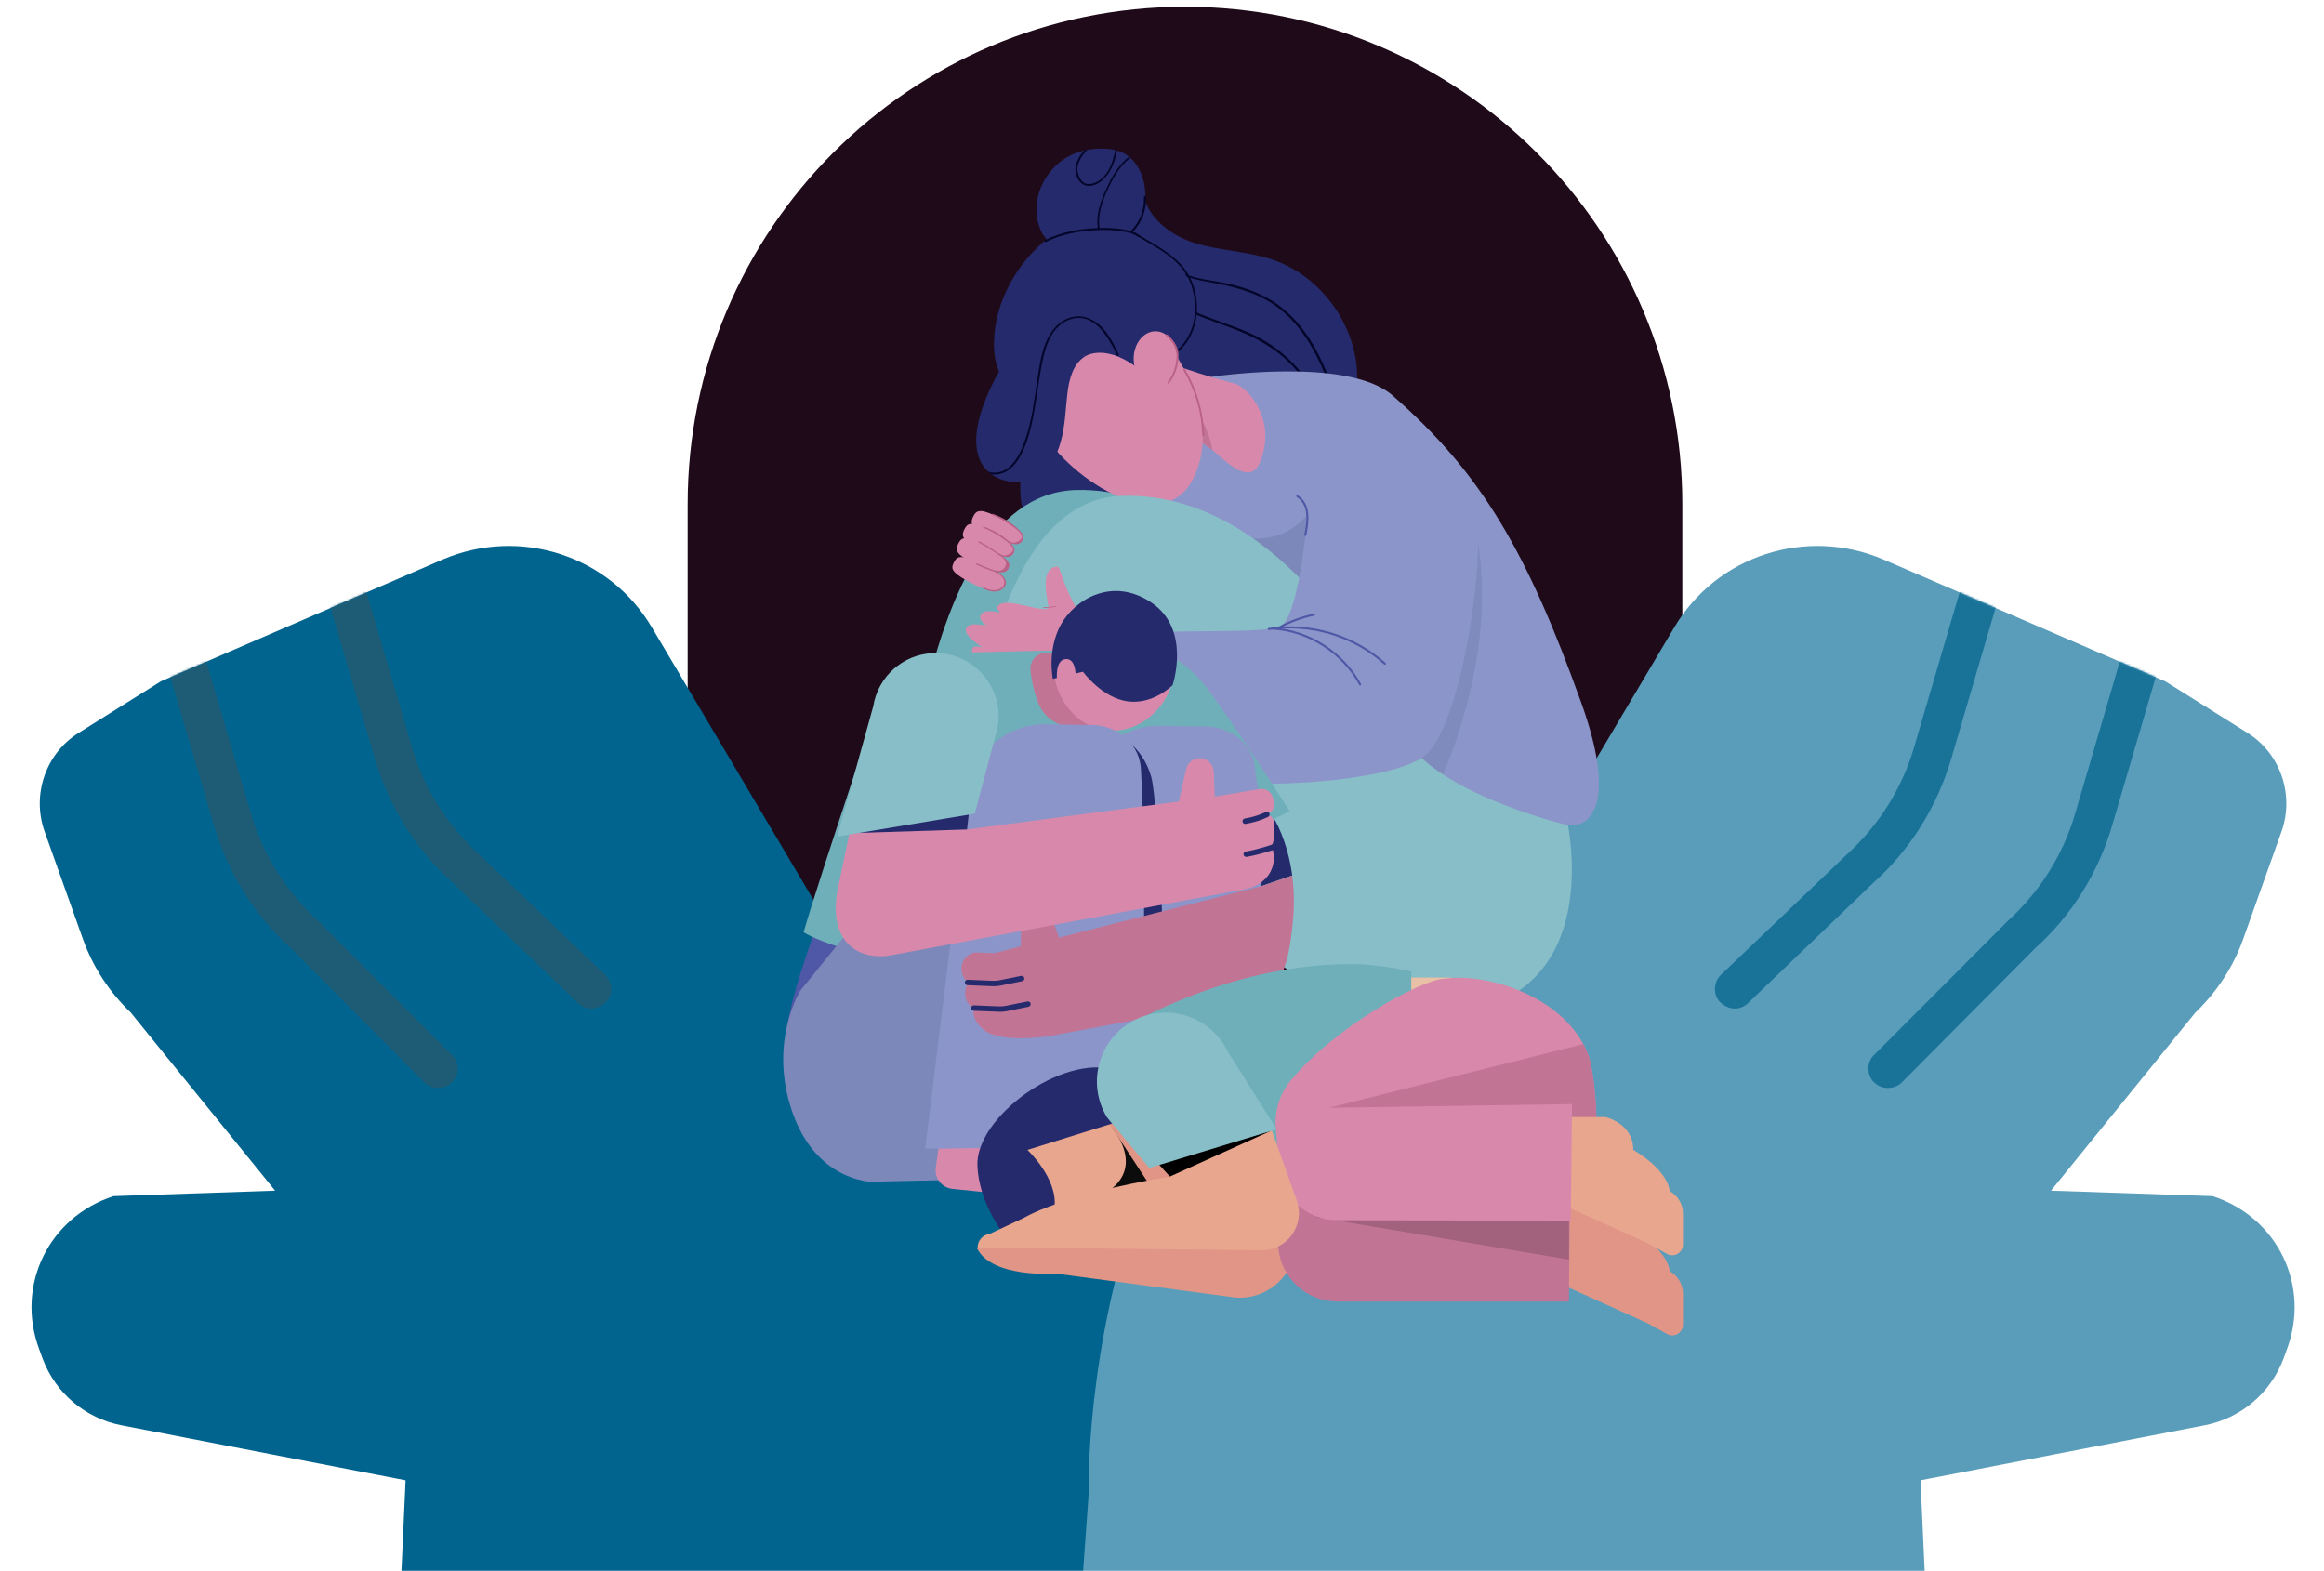 <?xml version="1.0" encoding="UTF-8"?> <svg xmlns="http://www.w3.org/2000/svg" width="1102" height="745" viewBox="0 0 1102 745" fill="none"><g clip-path="url(#clip0_100_2660)"><mask id="mask0_100_2660" style="mask-type:luminance" maskUnits="userSpaceOnUse" x="0" y="0" width="1102" height="745"><path d="M1102 0H0V745H1102V0Z" fill="white"></path></mask><g mask="url(#mask0_100_2660)"><path d="M561.903 3.198C692.055 3.198 797.731 108.912 797.731 239.11V1155.27H326.075V239.11C326.075 108.912 431.751 3.198 561.903 3.198Z" fill="#1F0A19"></path><path d="M76.253 1987L130.458 1603.5L169.856 1195.94L192.314 701.933L57.467 675.83C40.355 672.473 26.36 660.536 20.254 644.368L18.604 639.832C7.268 609.573 23.111 577.181 53.827 567.195L130.458 564.599L62.006 480.147C51.906 470.482 44.049 458.552 39.379 445.429L21.152 394.289C14.971 376.872 21.68 357.179 37.382 347.468L76.253 323.088L209.825 265.342C246.585 249.607 289.129 263.462 309.222 297.706L394.096 440.798C394.096 440.798 532.461 485.855 560.616 562.58C588.771 639.305 586.753 707.945 586.753 707.945L636.707 1404.54C642.667 1489.24 586.515 1565.89 503.892 1585.5L309.222 1764V2104.5L76.253 1987Z" fill="#00648E"></path><mask id="mask1_100_2660" style="mask-type:alpha" maskUnits="userSpaceOnUse" x="14" y="258" width="624" height="1888"><path d="M293 2007L309.218 1653L107.501 1543.5L169.852 1195.94L192.31 701.934L57.463 675.831C40.351 672.474 26.357 660.537 20.25 644.369L18.6 639.833C7.264 609.573 23.107 577.181 53.823 567.195L130.454 564.6L62.002 480.147C51.902 470.482 44.046 458.553 39.375 445.43L21.148 394.289C14.967 376.873 21.677 357.179 37.378 347.469L76.249 323.089L209.821 265.342C246.581 249.607 289.125 263.463 309.219 297.707L394.093 440.799C394.093 440.799 532.457 485.856 560.612 562.581C588.767 639.305 586.749 707.946 586.749 707.946L636.703 1404.54C642.664 1489.24 586.512 1565.89 503.888 1585.5L438.961 2145.01L368.865 1784.83L293 2007Z" fill="#00648E"></path></mask><g mask="url(#mask1_100_2660)"><path d="M212.392 514.712C209.002 516.669 204.214 516.205 201.289 513.374L138.096 449.776C120.757 434.282 108.008 413.877 101.387 391.226L79.978 318.355C78.43 313.438 81.391 308.5 86.308 306.952C91.226 305.404 96.163 308.365 97.711 313.283L119.121 386.153C124.79 405.479 135.862 422.978 150.835 436.61L214.409 500.311C217.996 503.728 217.849 509.624 214.432 513.212C213.705 513.631 213.119 514.293 212.634 514.572L212.392 514.712Z" fill="#1E5C76"></path><path d="M284.855 477.039C281.465 478.996 277.059 478.634 273.994 475.561L214.576 418.5C197.237 403.006 184.488 382.602 177.727 359.709L156.318 286.838C154.77 281.92 157.73 276.983 162.648 275.435C167.566 273.887 172.503 276.847 174.051 281.765L195.461 354.636C201.13 373.962 212.202 391.46 227.175 405.092L286.974 462.256C290.561 465.673 290.796 471.671 287.379 475.259C286.652 475.678 286.066 476.34 285.339 476.759L284.855 477.039Z" fill="#1E5C76"></path></g><path d="M1109.5 2032L972.544 1623.5L933.146 1195.94L910.688 701.932L1045.54 675.829C1062.65 672.472 1076.64 660.535 1082.75 644.367L1084.4 639.831C1095.73 609.572 1079.89 577.18 1049.17 567.194L972.544 564.599L1041 480.146C1051.1 470.481 1058.95 458.551 1063.62 445.429L1081.85 394.288C1088.03 376.871 1081.32 357.178 1065.62 347.467L1026.75 323.088L893.177 265.341C856.417 249.606 813.873 263.462 793.779 297.705L708.905 440.797C708.905 440.797 570.541 485.854 542.386 562.579C514.231 639.304 516.249 707.944 516.249 707.944L466.295 1404.54C460.335 1489.24 516.487 1565.89 599.11 1585.5L841.5 1849L1155 2272.5L1109.5 2032Z" fill="#599DBA"></path><mask id="mask2_100_2660" style="mask-type:alpha" maskUnits="userSpaceOnUse" x="465" y="258" width="949" height="1759"><path d="M1413 1749L1270 1518.5L942 1486L910.688 701.933L1045.54 675.83C1062.65 672.473 1076.64 660.536 1082.75 644.368L1084.4 639.832C1095.73 609.572 1079.89 577.18 1049.18 567.195L972.544 564.599L1041 480.147C1051.1 470.481 1058.95 458.552 1063.62 445.429L1081.85 394.288C1088.03 376.872 1081.32 357.179 1065.62 347.468L1026.75 323.088L893.177 265.341C856.417 249.606 813.873 263.462 793.78 297.706L708.906 440.798C708.906 440.798 570.541 485.855 542.386 562.58C514.231 639.304 516.249 707.945 516.249 707.945L466.295 1404.54C460.335 1489.24 516.487 1565.89 599.111 1585.5L633.5 1806.5L864 2017L1413 1749Z" fill="#599DBA"></path></mask><g mask="url(#mask2_100_2660)"><path d="M890.607 514.712C893.997 516.669 898.785 516.205 901.71 513.374L964.903 449.775C982.242 434.281 994.991 413.877 1001.61 391.226L1023.02 318.355C1024.57 313.438 1021.61 308.5 1016.69 306.952C1011.77 305.404 1006.84 308.365 1005.29 313.282L983.878 386.153C978.209 405.479 967.137 422.978 952.164 436.61L888.59 500.311C885.003 503.728 885.15 509.624 888.567 513.211C889.294 513.631 889.881 514.292 890.365 514.572L890.607 514.712Z" fill="#197399"></path><path d="M818.144 477.038C821.534 478.996 825.94 478.634 829.005 475.561L888.423 418.5C905.762 403.006 918.511 382.602 925.272 359.708L946.681 286.838C948.229 281.92 945.269 276.982 940.351 275.434C935.434 273.887 930.496 276.847 928.948 281.765L907.538 354.636C901.869 373.962 890.797 391.46 875.824 405.092L816.025 462.255C812.438 465.673 812.203 471.671 815.62 475.258C816.347 475.678 816.933 476.339 817.66 476.759L818.144 477.038Z" fill="#197399"></path></g><path d="M482.115 157.084C483.73 162.87 485.59 174.951 487.395 180.679C495.135 205.213 472.798 228.631 491.45 256.425C492.562 258.08 497.868 251.611 499.741 252.298C501.149 252.808 502.706 252.485 504.171 252.142C548.264 241.763 590.278 222.662 627.131 196.33C627.44 196.113 627.753 195.888 628.059 195.664C629.86 194.372 631.645 193.063 633.416 191.734C633.726 191.503 634.042 191.272 634.348 191.037C636.377 189.507 638.386 187.954 640.375 186.383C641.279 185.673 642.197 184.935 642.768 183.939C643.478 182.692 643.57 181.193 643.58 179.751C643.866 154.993 626.828 131 603.355 123.11C591.253 119.038 578.104 118.973 565.952 115.057C556.828 112.11 547.833 105.848 543.93 97.506C542.635 94.742 541.897 91.744 541.908 88.565L521.518 103.965L512.356 110.883L495.234 123.811C482.659 133.461 493.099 131.211 480.524 140.852C483.322 141.039 481.367 154.385 482.119 157.087L482.115 157.084Z" fill="#252A6C"></path><path d="M573.002 133.698C582.354 135.377 591.828 137.498 600.228 142.118C608.812 146.843 615.556 154.125 620.686 162.395C626.332 171.499 630.14 181.582 633.417 191.739C633.726 191.508 634.042 191.277 634.348 191.042C628.994 174.514 621.927 157.235 608.06 146.058C601.234 140.561 593.13 137.23 584.703 135.047C575.763 132.736 565.34 132.691 557.365 127.657C548.533 122.082 545.895 117.9 550.658 123.312C556.617 130.077 564.429 132.161 573.006 133.701L573.002 133.698Z" fill="#03062A"></path><path d="M582.895 155.164C592.733 158.808 601.942 163.285 609.74 170.444C617.514 177.58 623.47 186.483 627.135 196.331C627.444 196.113 627.757 195.889 628.063 195.665C621.991 179.643 609.93 166.222 594.402 158.74C578.166 150.915 557.076 148.297 546.365 132.184C540.915 123.985 543.635 135.849 558.371 144.758C566 149.365 574.583 152.081 582.898 155.161L582.895 155.164Z" fill="#03062A"></path><path d="M479.251 464.123C479.451 468.617 479.672 472.999 479.737 477.072C479.771 479.499 478.098 481.63 475.729 482.15C469.725 483.476 463.44 483.517 457.253 483.537C437.173 483.609 417.086 483.677 397.002 483.748C394.935 483.755 392.623 483.677 391.44 481.633C390.689 480.338 390.757 478.734 391.417 477.388C392.759 474.675 395.557 473.492 398.222 472.438C411.154 467.329 425.2 462.175 434.786 452.62C435.089 452.32 435.388 452.008 435.684 451.698C437.703 449.563 439.501 447.214 441.031 444.604C442.211 442.588 443.2 440.419 443.751 438.158C443.941 437.38 444.084 436.591 444.159 435.789C444.193 435.48 444.216 435.17 444.226 434.854L451.311 434.392L453.35 434.259L480.723 432.481C478.999 439.454 478.761 447.602 478.955 455.778C479.019 458.572 479.132 461.37 479.254 464.123H479.251Z" fill="#1F233C"></path><path d="M511.083 466.738C511.283 471.232 511.504 475.614 511.569 479.687C511.603 482.114 509.93 484.245 507.561 484.765C501.557 486.091 495.272 486.129 489.085 486.152C469.005 486.224 448.918 486.292 428.834 486.363C426.767 486.37 424.456 486.292 423.273 484.249C422.521 482.954 422.589 481.349 423.249 480.003C424.591 477.29 427.389 476.107 430.054 475.053C442.986 469.944 457.032 464.791 466.618 455.235C466.921 454.936 467.22 454.623 467.516 454.314C469.535 452.179 471.333 449.83 472.863 447.219C474.043 445.203 475.032 443.034 475.583 440.774C475.773 439.995 475.916 439.207 475.991 438.404C476.025 438.095 476.048 437.786 476.059 437.47L483.143 437.007L485.183 436.875L512.555 435.097C510.831 442.069 510.593 450.217 510.787 458.393C510.851 461.187 510.964 463.985 511.086 466.738H511.083Z" fill="#2A2C4B"></path><path d="M634.667 355.276C634.667 355.276 593.007 229.937 510.096 232.364C427.184 234.794 425.165 444.674 425.165 444.674C425.165 444.674 471.118 454.634 489.108 448.753L510.959 359.886C510.959 359.886 582.673 466.502 656.78 473.705C743.248 482.112 718.072 409.307 712.68 377.61C712.68 377.61 641.69 386.432 634.667 355.276Z" fill="#6FAFBA"></path><path d="M574.14 178.725C574.14 178.725 639.004 168.863 660.312 187.502C702.322 224.246 724.024 261.256 749.924 333.578C765.554 377.22 756.478 392.517 743.536 391.341C730.595 390.165 658.143 373.885 625.468 385.65C592.793 397.416 562.307 403.229 574.609 350.905C586.912 298.585 529.088 237.287 557.289 208.67C585.488 180.054 574.14 178.728 574.14 178.728V178.725Z" fill="#8B95C9"></path><path d="M467.016 253.161C459.771 249.663 460.254 247.45 461.451 245.005C462.644 242.561 464.099 240.814 471.343 244.312C478.587 247.81 486.63 252.617 484.835 256.291C483.17 259.694 474.263 256.658 467.019 253.161H467.016Z" fill="#D889AB"></path><path d="M477.739 257.037C480.173 258.18 483.276 259.046 484.857 256.194C485.819 254.457 484.99 253.142 483.728 251.782C480.516 248.325 475.254 245.197 470.753 243.674C470.358 243.542 470.121 244.143 470.518 244.279C473.469 245.275 476.294 247.063 478.874 248.763C480.462 249.81 482.141 250.946 483.402 252.377C483.834 252.866 484.439 253.488 484.582 254.141C484.973 255.936 481.723 257.462 480.339 257.319C479.53 257.234 478.69 256.769 477.97 256.429C477.589 256.252 477.358 256.857 477.735 257.034L477.739 257.037Z" fill="#BA6187"></path><path d="M457.814 274.967C450.811 271.01 451.052 269.256 452.249 266.812C453.442 264.368 454.897 262.621 462.141 266.119C469.385 269.617 478.203 273.067 476.395 276.99C474.811 280.43 471.061 282.46 457.814 274.967Z" fill="#D889AB"></path><path d="M459.949 266.002C452.705 262.504 453.188 260.291 454.384 257.847C455.578 255.403 457.032 253.656 464.277 257.154C471.521 260.652 479.265 265.329 477.769 269.133C476.202 273.117 467.197 269.5 459.953 266.002H459.949Z" fill="#D889AB"></path><path d="M462.82 259.213C455.576 255.715 456.059 253.502 457.255 251.058C458.449 248.614 459.904 246.867 467.148 250.365C474.392 253.863 482.435 258.669 480.64 262.344C478.974 265.747 470.068 262.711 462.824 259.213H462.82Z" fill="#D889AB"></path><path d="M466.13 278.898C468.897 280.73 473.697 281.454 476.111 278.568C478.885 275.25 474.666 272.075 472.039 270.661C471.671 270.464 471.44 271.069 471.804 271.266C473.137 271.983 474.639 272.769 475.523 274.043C476.784 275.862 476.329 278.119 474.303 279.143C471.801 280.407 468.761 279.863 466.511 278.374C466.164 278.143 465.777 278.667 466.127 278.898H466.13Z" fill="#BA6187"></path><path d="M463.079 267.765C465.898 268.962 477.143 274.955 478.543 268.619C479.019 266.474 476.711 264.838 475.273 263.717C471.826 261.031 468.124 258.709 464.276 256.636C463.909 256.438 463.678 257.044 464.042 257.241C466.452 258.536 468.797 259.93 471.061 261.463C472.73 262.591 475.147 263.897 476.378 265.484C478.254 267.908 475.705 270.94 473.023 270.679C471.819 270.56 470.633 270.165 469.504 269.757C467.404 269.003 465.364 268.03 463.311 267.157C462.927 266.994 462.692 267.599 463.076 267.762L463.079 267.765Z" fill="#BA6187"></path><path d="M473.543 263.09C475.977 264.232 479.08 265.099 480.658 262.247C481.62 260.51 480.79 259.194 479.529 257.835C476.317 254.377 471.054 251.25 466.554 249.727C466.159 249.594 465.921 250.196 466.319 250.332C469.27 251.328 472.095 253.116 474.675 254.816C476.262 255.863 477.942 256.998 479.203 258.429C479.634 258.919 480.24 259.541 480.382 260.194C480.773 261.989 477.523 263.515 476.14 263.372C475.331 263.291 474.491 262.821 473.771 262.482C473.39 262.305 473.159 262.91 473.536 263.087L473.543 263.09Z" fill="#BA6187"></path><path d="M562.731 242.695C562.731 242.695 597.337 270.529 620.164 243.857C642.988 217.185 615.208 295.249 615.208 295.249L599.686 283.967L562.735 242.691L562.731 242.695Z" fill="#7C88B9"></path><path d="M527.217 115.875C530.62 115.049 533.826 112.921 536.446 109.97C538.282 107.906 539.839 105.438 540.975 102.736C541.202 102.202 541.413 101.665 541.597 101.118C541.872 100.336 542.113 99.54 542.314 98.728C542.317 98.721 542.321 98.708 542.321 98.698C542.406 98.364 542.477 98.024 542.548 97.688C542.586 97.508 542.62 97.321 542.65 97.141C542.695 96.923 542.729 96.699 542.763 96.474C542.875 95.737 542.963 94.996 543.007 94.254C543.524 86.782 540.856 79.331 536.212 75.027C535.991 74.823 535.763 74.619 535.529 74.429C534.988 73.984 534.42 73.576 533.832 73.212C532.5 72.389 531.082 71.794 529.617 71.37C529.338 71.288 529.046 71.213 528.76 71.149C526.687 70.645 524.535 70.469 522.397 70.462C520.143 70.459 517.859 70.642 515.595 71.07C515.091 71.159 514.585 71.264 514.075 71.387C510.448 72.233 506.902 73.729 503.646 76.057C497.921 80.147 493.196 87.048 491.822 94.958C490.833 100.656 491.843 106.778 494.525 111.143C494.848 111.666 495.195 112.176 495.572 112.642C495.79 112.924 496.021 113.193 496.255 113.451C496.908 114.168 497.622 114.79 498.39 115.314L526.122 115.844L527.221 115.864L527.217 115.875Z" fill="#252A6C"></path><path d="M471.329 162.667C471.247 169.334 472.556 176.455 477.176 181.262L517.173 179.005C526.651 178.77 536.084 176.89 544.929 173.481C550.011 171.519 556.528 169.606 560.077 165.472C566.012 158.564 566.981 151.157 567.573 145.946C568.236 140.119 559.673 110.901 518.2 106.73C514.77 106.387 510.221 105.533 506.999 106.75C503.365 108.12 500.115 110.347 497.086 112.778C482.003 124.883 471.57 143.335 471.329 162.671V162.667Z" fill="#252A6C"></path><path opacity="0.8" d="M684.197 367.223C684.197 367.223 709.914 311.754 700.865 257.68C691.819 203.606 659.919 359.662 659.919 359.662L684.197 367.223Z" fill="#7C88B9"></path><path d="M546.003 179.207L545.894 181.332L544.915 199.825C544.915 199.825 551.84 201.239 560.739 205.24C564.655 207.004 568.959 209.265 573.219 212.124C573.817 212.525 574.381 212.953 574.925 213.388C580.595 217.998 592.347 230.623 597.184 219.684C605.934 199.879 592 183.647 585.348 181.883C559.176 174.931 546.601 168.89 546.55 168.866L545.999 179.207H546.003Z" fill="#D889AB"></path><path d="M574.929 213.388C573.596 205.916 569.333 192.498 555.718 185.781C555.521 185.689 555.328 185.591 555.134 185.499C555.134 185.499 555.45 186.512 555.956 188.144C557.163 192.07 559.424 199.586 560.743 205.239C564.659 207.004 568.963 209.264 573.222 212.123C573.82 212.524 574.385 212.953 574.929 213.388Z" fill="#C27495"></path><path d="M492.773 201.844C503.848 224.834 550.804 257.207 565.901 226.741C580.997 196.279 552.83 161.483 552.83 161.483C494.282 113.191 481.694 178.854 492.773 201.844Z" fill="#D889AB"></path><path d="M561.053 175.352C566.679 184.82 569.803 195.494 570.149 206.501C570.166 207.065 571.047 207.089 571.03 206.521C570.68 195.368 567.532 184.531 561.831 174.938C561.542 174.451 560.764 174.863 561.053 175.352Z" fill="#BA6187"></path><path d="M520.555 195.325C521.687 196.454 523.509 195.115 525.457 193.16C527.405 191.209 528.741 189.38 527.609 188.251C526.477 187.123 523.591 187.401 521.643 189.356C519.695 191.307 519.423 194.197 520.555 195.325Z" fill="#D889AB"></path><path d="M506.053 210.126C504.85 212.607 505.533 215.426 506.975 216.122C508.413 216.819 509.698 214.96 510.901 212.478C512.104 209.997 512.771 207.835 511.333 207.138C509.895 206.441 507.257 207.648 506.053 210.129V210.126Z" fill="#D889AB"></path><path d="M489.886 159.686C481.734 164.251 475.741 171.948 471.502 180.273C459.349 204.164 461.732 217.184 468.436 223.52C468.959 224.02 469.51 224.479 470.085 224.893C476.662 229.676 486.096 229.323 490.937 226.875C497.535 223.541 501.193 216.154 503.11 209.015C505.031 201.879 505.262 194.421 506.078 187.072C506.849 180.157 508.695 172.444 514.688 168.898L496.981 162.321L496.1 161.994L489.883 159.683L489.886 159.686Z" fill="#252A6C"></path><path d="M491.739 162.313L514.692 168.901C514.692 168.901 524.802 162.018 541.952 176.519C541.952 176.519 562.097 174.157 562.263 152.744C562.433 131.331 519.431 134.87 518.819 135.172C518.207 135.475 502.328 140.69 502.328 140.69L491.739 162.313Z" fill="#252A6C"></path><path d="M558.259 170.127C558.268 162.932 553.642 157.094 547.927 157.088C542.213 157.081 537.573 162.907 537.564 170.101C537.555 177.296 542.181 183.134 547.896 183.141C553.611 183.148 558.251 177.321 558.259 170.127Z" fill="#D889AB"></path><path d="M558.848 166.623C567.581 159.039 569.369 146.22 565.933 135.587C561.677 122.421 549.187 117.104 538.289 110.363C537.806 110.064 537.344 110.815 537.826 111.114C548.229 117.549 560.511 122.669 564.848 135.121C568.499 145.598 566.939 158.434 558.247 165.981C557.818 166.355 558.42 166.997 558.848 166.627V166.623Z" fill="#03062A"></path><path d="M553.609 181.274C553.256 181.716 554.01 182.174 554.361 181.736C557.328 178.027 559.099 172.592 558.79 167.815C558.549 164.079 556.315 161.098 553.62 158.678C553.201 158.3 552.552 158.899 552.974 159.279C555.666 161.693 557.872 164.63 557.933 168.397C558.005 172.86 556.383 177.81 553.609 181.277V181.274Z" fill="#BA6187"></path><path d="M521.371 108.316C521.15 106.864 521.096 105.399 521.184 103.931C521.524 98.063 524.056 92.155 526.691 86.957C528.907 82.579 531.936 77.847 535.982 74.873C535.784 74.686 535.58 74.499 535.366 74.325C531.318 77.381 528.245 82.134 526.015 86.539C523.319 91.866 520.762 97.842 520.385 103.829C520.287 105.399 520.334 106.97 520.575 108.527C520.657 109.054 521.449 108.836 521.371 108.312V108.316Z" fill="#03062A"></path><path d="M525.638 82.169C527.806 78.946 528.955 75.2 529.622 71.372C529.343 71.291 529.051 71.216 528.765 71.151C527.677 77.41 525.264 84.032 519.362 86.609C517.221 87.54 514.525 87.724 512.934 85.776C511.411 83.903 510.439 80.864 511.075 78.467C511.799 75.747 513.509 73.171 515.599 71.073C515.096 71.162 514.59 71.267 514.08 71.389C512.081 73.616 510.514 76.257 510.048 79.011C509.402 82.774 511.765 87.921 515.925 88.148C519.974 88.376 523.513 85.317 525.638 82.165V82.169Z" fill="#03062A"></path><path d="M530.481 168.116C527.295 161.297 523.583 153.791 516.115 150.888C509.51 148.328 502.806 151.52 498.866 157.041C497.765 158.584 496.857 160.246 496.102 161.994C493.451 168.085 492.621 175.183 491.656 181.557C490.303 190.484 489.236 199.55 486.261 208.12C484.619 212.845 482.44 218.118 478.572 221.48C475.869 223.832 471.63 224.92 468.435 223.523C468.958 224.023 469.509 224.481 470.083 224.896C473.092 225.379 476.481 224.362 478.874 222.374C484.946 217.343 487.553 208.137 489.27 200.771C491.241 192.286 492.043 183.59 493.611 175.03C494.348 170.995 495.273 166.42 496.979 162.327C498.985 157.499 502.085 153.342 507.252 151.523C518.698 147.495 525.749 160.083 529.695 168.534C529.937 169.047 530.712 168.633 530.474 168.119L530.481 168.116Z" fill="#03062A"></path><path d="M663.584 342.851C663.584 342.851 614.915 232.704 532.003 235.134C449.092 237.565 454.082 452.598 454.082 452.598C454.082 452.598 500.035 462.558 518.025 456.677L539.876 367.81C539.876 367.81 587.05 473.634 661.157 480.837C747.624 489.244 748.93 423.037 743.535 391.344C743.535 391.344 670.604 374.01 663.584 342.855V342.851Z" fill="#87BEC8"></path><path d="M609.593 334.503C578.951 358.092 504.137 329.533 504.137 329.533L499.364 300.196C521.613 304.32 558.698 304.758 574.93 302.474C588.657 300.543 592.566 299.969 604.722 306.625C616.555 313.104 624.986 322.649 609.59 334.5L609.593 334.503Z" fill="#D889AB"></path><path d="M472.767 317.642C472.767 317.642 488.468 326.572 506.387 330.243C509.592 330.899 526.974 303.17 526.436 303.201C519.495 303.606 514.793 296.355 513.845 294.852C511.075 290.463 502.406 289.046 502.406 289.046L472.767 317.638V317.642Z" fill="#D889AB"></path><path d="M505.287 308.618C508.054 307.866 511.521 310.086 514.197 304.005C517.096 297.417 510.923 289.442 509.495 286.79C503.091 274.879 502.812 268.729 501.49 268.726C492.678 268.702 496.36 284.543 498.097 290.958C499.837 297.372 502.516 309.369 505.283 308.618H505.287Z" fill="#D889AB"></path><path d="M465.084 312.877L491.072 323.51C500.237 326.107 505.999 315.41 506.37 309.583C506.767 303.301 494.38 275.514 497.045 286.695C497.749 289.642 503.929 295.571 490.188 289.809L478.746 286.739C474.99 285.675 474.602 287.664 473.467 291.671L470.88 304.491C469.744 308.499 461.324 311.81 465.08 312.877H465.084Z" fill="#D889AB"></path><path d="M497.405 287.785C496.643 291.613 479 283.574 474.142 286.531C469.285 289.485 480.054 293.184 480.054 293.184C480.054 293.184 492.428 301.461 497.479 301.057C504.615 300.486 498.02 284.672 497.401 287.785H497.405Z" fill="#D889AB"></path><path d="M492.752 297.951C492.752 297.951 471.764 287.012 466.148 290.5C460.532 293.988 473.804 300.742 473.804 300.742L492.752 297.951Z" fill="#D889AB"></path><path d="M489.607 304.687C489.607 304.687 464.519 293.027 459.104 296.817C453.688 300.611 469.033 308.889 469.033 308.889L489.603 304.684L489.607 304.687Z" fill="#D889AB"></path><path d="M485.384 313.92C485.384 313.92 462.639 303.895 461.201 307.294C459.889 310.395 463.808 313.454 466.147 314.759C473.388 318.808 480.805 321.647 480.805 321.647L485.388 313.916L485.384 313.92Z" fill="#D889AB"></path><path d="M500.736 287.811C498.75 287.992 496.768 288.175 494.783 288.355C494.562 288.376 494.572 288.029 494.79 288.009C496.775 287.828 498.757 287.645 500.742 287.465C500.963 287.444 500.953 287.791 500.736 287.811Z" fill="#BA6187"></path><path d="M622.788 207.766C622.788 207.766 619.185 293.54 606.386 297.375C593.587 301.206 535.624 297.184 530.525 302.477C530.525 302.477 537.286 323.914 529.739 337.41C529.739 337.41 546.121 360.22 562.051 367.226C581.081 375.592 658.869 371.866 675.605 358.333C692.34 344.8 703.843 270.316 700.182 245.966C696.521 221.616 671.42 202.851 663.577 200.876C655.732 198.901 622.788 207.77 622.788 207.77V207.766Z" fill="#8B95C9"></path><path d="M601.75 298.73C621.277 295.738 641.697 301.871 656.362 315.095C656.831 315.516 657.524 314.826 657.055 314.401C642.105 300.919 621.382 294.735 601.489 297.785C600.866 297.88 601.132 298.825 601.75 298.73Z" fill="#4F58A6"></path><path d="M645.381 324.308C637.067 309.062 621.011 298.782 603.698 297.555C603.069 297.511 603.072 298.49 603.698 298.534C620.671 299.738 636.39 309.868 644.535 324.801C644.838 325.356 645.684 324.863 645.381 324.305V324.308Z" fill="#4F58A6"></path><path d="M606.54 298.12C611.772 295.244 617.343 293.18 623.18 291.943C623.795 291.814 623.537 290.865 622.918 290.998C617 292.252 611.347 294.36 606.044 297.273C605.49 297.576 605.986 298.426 606.54 298.12Z" fill="#4F58A6"></path><path d="M614.883 235.685C620.917 239.625 619.693 247.559 618.486 253.573C618.364 254.188 619.309 254.453 619.431 253.834C620.74 247.328 621.828 239.05 615.379 234.838C614.849 234.492 614.356 235.342 614.883 235.685Z" fill="#4F58A6"></path><path d="M542.433 93.466C542.684 99.453 540.488 105.184 536.28 109.454C535.838 109.902 536.528 110.596 536.973 110.147C541.355 105.701 543.677 99.704 543.412 93.466C543.385 92.837 542.406 92.834 542.433 93.466Z" fill="#03062A"></path><path d="M495.886 114.777C503.518 110.936 512.305 109.399 520.783 109.103C524.529 108.971 528.327 109.08 532.032 109.678C534.52 110.079 537.417 110.616 539.446 112.224C539.936 112.612 540.632 111.921 540.14 111.531C538.161 109.963 535.544 109.321 533.11 108.872C529.231 108.158 525.25 107.995 521.314 108.104C512.482 108.352 503.334 109.929 495.386 113.931C494.822 114.216 495.318 115.059 495.883 114.777H495.886Z" fill="#03062A"></path><path d="M387.998 437.214C387.998 437.214 371.306 480.418 372.409 497.033C418.907 465.635 417.263 441.066 417.263 441.066L387.998 437.214Z" fill="#4F58A6"></path><path d="M420.798 320.385C420.798 320.385 388.703 415.413 381.044 442.043C381.044 442.043 399.485 454.369 455.953 459.783C512.421 465.196 526.158 464.28 526.158 464.28L536.689 317.72L420.798 320.385Z" fill="#6FAFBA"></path><path d="M542.31 307.538C542.31 307.538 558.503 307.538 572.843 326.902C587.184 346.266 611.515 384.556 611.515 384.556C611.515 384.556 598.278 392.697 582.397 393.759C566.516 394.821 551.239 394.383 551.239 394.383L542.31 307.538Z" fill="#6FAFBA"></path><path d="M451.23 309.538L542.311 307.539C556.922 307.31 568.349 320.49 566.434 335.377L550.491 459.034L417.72 447.77L418.469 336.022C422.34 320.615 435.744 309.809 451.23 309.559V309.538Z" fill="#6FAFBA"></path><path d="M379.526 469.714L459.951 370.481L589.038 370.085L574.427 556.83L413.141 560.349C413.141 560.349 387.019 560.162 375.613 527.056C364.207 493.95 379.526 469.714 379.526 469.714Z" fill="#7C88B9"></path><path d="M502.306 309.642L495.313 309.704C491.212 309.746 488.132 313.702 488.652 318.178C489.11 322.134 490.047 327.131 492.003 332.503C496.457 344.767 508.404 346.37 522.162 345.995C535.92 345.621 537.481 332.67 537.127 327.631C536.794 322.572 534.609 311.765 534.609 311.765L502.306 309.642Z" fill="#C27495"></path><path d="M557.253 316.96C559.161 299.065 547.819 283.183 531.92 281.486C516.02 279.789 501.584 292.92 499.675 310.815C497.767 328.709 509.109 344.591 525.008 346.288C540.908 347.985 555.344 334.855 557.253 316.96Z" fill="#D889AB"></path><path d="M513.526 318.533C513.526 318.533 522.58 330.984 534.777 332.587C546.974 334.191 556.028 324.884 556.028 324.884C556.028 324.884 564.916 298.649 546.162 285.865C527.409 273.08 509.322 284.449 502.87 296.504C496.417 308.539 499.248 321.906 499.248 321.906L513.526 318.533Z" fill="#252A6C"></path><path d="M510.029 320.218C510.029 320.218 510.195 311.973 505.158 312.556C500.121 313.139 501.224 322.488 501.224 322.488L510.029 320.197V320.218Z" fill="#D889AB"></path><path d="M511.048 528.701L507.738 552.25C507.031 557.247 510.631 561.848 515.668 562.348L558.066 566.658L604.398 563.993C607.832 563.785 610.496 560.89 610.413 557.455C610.329 554.123 607.686 551.438 604.377 551.25L598.133 550.917C598.133 550.917 588.35 534.635 574.259 526.39C560.168 518.144 511.068 528.68 511.068 528.68L511.048 528.701Z" fill="#C27495"></path><path d="M572.137 566.762C571.992 566.762 571.846 566.741 571.7 566.679C571.034 566.45 570.68 565.7 570.909 565.034C572.408 560.828 572.325 557.642 570.66 555.539C567.538 551.583 559.753 552.333 559.691 552.354C558.983 552.437 558.359 551.916 558.275 551.209C558.192 550.501 558.712 549.876 559.42 549.793C559.795 549.751 568.682 548.877 572.679 553.936C574.926 556.768 575.135 560.807 573.345 565.887C573.157 566.408 572.658 566.741 572.137 566.741V566.762Z" fill="#252A6C"></path><path d="M586.582 565.804C586.415 565.804 586.249 565.783 586.082 565.7C585.437 565.429 585.125 564.68 585.395 564.013C586.707 560.869 586.832 558.288 585.791 556.351C584.23 553.457 580.463 552.77 580.421 552.749C579.734 552.624 579.255 551.958 579.38 551.271C579.505 550.584 580.15 550.105 580.858 550.23C581.066 550.271 585.853 551.125 588.039 555.102C589.496 557.767 589.412 561.119 587.768 565.013C587.56 565.513 587.081 565.804 586.582 565.804Z" fill="#252A6C"></path><path d="M598.864 564.993C598.698 564.993 598.531 564.972 598.385 564.889C597.719 564.618 597.407 563.869 597.678 563.224C598.947 560.1 599.01 557.581 597.907 555.749C596.138 552.834 591.787 552.396 591.746 552.376C591.038 552.313 590.518 551.689 590.58 550.981C590.643 550.273 591.267 549.752 591.975 549.815C592.204 549.815 597.615 550.356 600.092 554.395C601.653 556.956 601.653 560.246 600.071 564.181C599.863 564.681 599.385 564.993 598.885 564.993H598.864Z" fill="#252A6C"></path><path d="M571.366 344.538C584.478 344.288 595.198 354.012 595.239 366.192C603.377 414.955 600.026 492.139 593.532 538.966L492.544 540.32L513.878 373.896C516.064 357.301 531.049 344.621 548.991 344.163L571.345 344.538H571.366Z" fill="#8B95C9"></path><path d="M530.572 349.077C530.572 349.077 541.499 353.283 545.87 368.274C550.261 383.266 555.527 540.174 555.527 540.174L529.427 540.237L530.572 349.098V349.077Z" fill="#252A6C"></path><path d="M447.048 530.098L443.738 553.647C443.031 558.644 446.631 563.245 451.668 563.745L494.066 568.076L540.398 565.411C543.832 565.202 546.496 562.308 546.413 558.873C546.329 555.541 543.686 552.856 540.377 552.668L534.133 552.335C534.133 552.335 524.35 536.053 510.259 527.808C496.168 519.562 447.068 530.098 447.068 530.098H447.048Z" fill="#D889AB"></path><path d="M532.155 567.304C532.155 567.304 532.071 567.304 532.03 567.304C531.322 567.241 530.802 566.617 530.864 565.909C531.26 561.474 530.51 558.33 528.637 556.498C526.514 554.457 523.538 554.811 523.517 554.811C522.809 554.915 522.164 554.415 522.081 553.707C521.997 553 522.476 552.354 523.184 552.271C523.35 552.25 527.388 551.729 530.406 554.624C532.904 556.997 533.924 560.87 533.445 566.138C533.383 566.804 532.821 567.304 532.175 567.304H532.155Z" fill="#252A6C"></path><path d="M519.854 567.763C519.854 567.763 519.771 567.763 519.729 567.763C519.021 567.7 518.501 567.076 518.563 566.368C518.959 561.933 518.209 558.789 516.336 556.957C514.213 554.916 511.237 555.27 511.216 555.27C510.508 555.374 509.863 554.874 509.78 554.166C509.697 553.459 510.175 552.813 510.883 552.73C511.05 552.709 515.067 552.188 518.105 555.083C520.603 557.456 521.623 561.329 521.144 566.597C521.082 567.263 520.52 567.763 519.875 567.763H519.854Z" fill="#252A6C"></path><path d="M506.823 568.261C506.823 568.261 506.739 568.261 506.698 568.261C505.99 568.199 505.47 567.574 505.532 566.866C505.928 562.431 505.178 559.287 503.305 557.476C501.182 555.436 498.206 555.79 498.185 555.79C497.477 555.894 496.832 555.394 496.749 554.686C496.665 553.978 497.144 553.333 497.852 553.249C498.018 553.229 502.035 552.708 505.074 555.602C507.572 557.976 508.592 561.848 508.113 567.116C508.051 567.783 507.489 568.282 506.843 568.282L506.823 568.261Z" fill="#252A6C"></path><path d="M517.168 343.81C530.281 343.56 541 353.409 541.062 365.756C543.643 410.771 542.499 488.309 539.689 543.464L438.7 544.755L459.722 373.48C461.908 356.677 476.852 343.852 494.814 343.394L517.168 343.789V343.81Z" fill="#8B95C9"></path><path d="M604.274 388.429L597.884 420.264L612.745 415.142C610.497 398.36 604.274 388.429 604.274 388.429Z" fill="#252A6C"></path><path d="M597.903 420.264L502.139 444.604L499.371 436.921C498.184 433.652 494.979 431.549 491.503 431.778C487.465 432.049 484.301 435.36 484.218 439.399L484.01 448.727L471.647 451.975L462.489 451.663C458.492 452.204 455.62 455.785 455.953 459.804C456.182 462.635 457.015 463.76 458.804 465.904C455.058 474.857 461.802 478.272 461.802 478.272C461.802 478.272 460.137 483.457 466.839 488.579C474.998 494.804 497.019 491.389 497.019 491.389C497.019 491.389 579.67 476.19 592.512 472.921C605.354 469.652 610.766 463.968 613.201 435.256C613.826 427.802 613.534 421.055 612.743 415.163L597.882 420.285L597.903 420.264Z" fill="#C27495"></path><path d="M471.272 467.634C471.063 467.634 470.855 467.634 470.647 467.634L458.762 467.155C458.055 467.134 457.493 466.53 457.534 465.822C457.555 465.115 458.138 464.573 458.866 464.594L470.751 465.073C471.813 465.115 472.895 465.031 473.936 464.823L484.197 462.741C484.884 462.595 485.571 463.053 485.716 463.74C485.862 464.427 485.404 465.115 484.717 465.26L474.456 467.342C473.415 467.551 472.354 467.655 471.292 467.655L471.272 467.634Z" fill="#252A6C"></path><path d="M474.252 479.773C474.044 479.773 473.836 479.773 473.628 479.773L461.743 479.294C461.035 479.273 460.473 478.669 460.515 477.961C460.536 477.253 461.118 476.691 461.847 476.733L473.732 477.212C474.793 477.253 475.875 477.17 476.916 476.962L487.177 474.88C487.864 474.734 488.551 475.192 488.697 475.879C488.842 476.566 488.385 477.253 487.698 477.399L477.436 479.481C476.396 479.689 475.334 479.793 474.273 479.793L474.252 479.773Z" fill="#252A6C"></path><path d="M602.92 376.747C601.734 374.603 599.153 373.645 596.78 374.249L576.008 377.726L575.571 366.545C575.633 363.005 573.031 359.861 569.493 359.57C566.1 359.299 563.166 361.548 562.437 364.734L558.982 380.079L458.556 393.321C458.014 393.363 459.388 385.492 459.492 384.951L402.795 395.091L397.134 422.096C392.513 447.081 407.583 455.764 422.798 452.932L589.932 421.742C597.925 420.243 603.898 414.954 604.065 406.813C603.982 404.794 603.586 402.899 603.024 401.087C603.794 399.484 604.231 397.694 604.294 395.674C604.356 393.03 604.627 388.012 602.254 386.866L600.901 386.2L602.754 384.868C604.773 383.306 604.231 379.121 602.92 376.747Z" fill="#D889AB"></path><path d="M590.955 406.335C590.351 406.335 589.81 405.898 589.685 405.273C589.56 404.565 590.039 403.899 590.726 403.774C597.157 402.629 603.276 400.463 603.339 400.443C604.005 400.193 604.733 400.547 604.983 401.213C605.233 401.879 604.879 402.608 604.213 402.858C603.963 402.941 597.844 405.127 591.163 406.314C591.079 406.314 591.017 406.314 590.934 406.314L590.955 406.335Z" fill="#252A6C"></path><path d="M590.455 390.7C589.851 390.7 589.31 390.262 589.185 389.638C589.06 388.93 589.539 388.263 590.226 388.139C596.532 387.035 600.091 385.078 600.133 385.057C600.757 384.724 601.527 384.932 601.881 385.557C602.235 386.181 602.006 386.952 601.382 387.306C601.215 387.389 597.448 389.492 590.683 390.679C590.6 390.679 590.538 390.679 590.455 390.679V390.7Z" fill="#252A6C"></path><path d="M458.558 393.322L402.798 395.092L459.495 384.952L458.558 393.322Z" fill="#252A6C"></path><path d="M472.961 345.287C476.645 326.319 461.638 308.892 442.344 309.704C428.128 310.308 416.306 320.843 414.079 334.919L396.907 396.716L462.2 385.826L472.982 345.287H472.961Z" fill="#87BEC8"></path><path d="M688.163 463.528H661.134V578.624H688.163V463.528Z" fill="#E8C0A5"></path><path d="M531.163 488.266C531.163 488.266 581.2 457.183 639.864 457.183C639.864 457.183 650.792 456.617 669.195 460.639V578.604H584.068L531.142 488.266H531.163Z" fill="#6FAFBA"></path><path d="M534.888 586.961L595.289 568.55L572.155 531.832C564.262 515.306 544.331 508.499 528 516.752C510.916 525.381 504.887 546.788 514.936 563.062L534.888 586.961Z" fill="#D65538"></path><path d="M526.701 566.77L564.073 555.836L548.224 523.454L517.72 535.54L526.701 566.77Z" fill="#E09586"></path><path d="M527.433 534.87L545.187 562.037L526.7 566.77L527.433 534.87Z" fill="#0C0C0C"></path><path d="M533.444 546.975C536.375 560.967 522.934 568.717 507.609 571.922C492.284 575.126 477.503 566.392 474.572 552.4C471.64 538.409 481.69 524.459 497.015 521.254C512.341 518.05 530.513 532.984 533.444 546.975Z" fill="#E9A68E"></path><path d="M487.176 545.259C487.176 545.259 501.664 558.81 500.01 572.446L475.347 584.364C475.347 584.364 464.209 570.1 463.476 552.862C462.471 529.717 503.611 499.974 528.274 507.263C540.501 520.438 543.18 527.832 543.18 527.832L487.176 545.28V545.259Z" fill="#252A6C"></path><path d="M754.321 551.563C759.973 537.885 755.263 505.021 753.169 500.351C742.806 472.723 705.288 461.078 684.729 464.094C673.8 464.659 633.498 486.527 612.164 512.185C607.411 517.903 604.794 525.108 604.794 532.565L606.427 554.264C607.453 567.984 618.884 578.603 632.639 578.603H719.839L754.342 551.563H754.321Z" fill="#D889AB"></path><path d="M750.762 495.073L620.161 527.832L756.938 535.938C757.461 521.171 754.656 503.681 753.169 500.351C752.478 498.508 751.662 496.748 750.741 495.052L750.762 495.073Z" fill="#C27495"></path><path d="M739.373 567.69H761.231C761.231 567.69 774.463 570.559 774.463 583.231C791.714 593.6 791.714 602.795 791.714 602.795C795.608 604.931 798.037 609.016 798.037 613.456V628.16C798.037 632.014 793.892 634.464 790.521 632.6L781.351 627.531L739.353 608.534V567.669L739.373 567.69Z" fill="#E09586"></path><path d="M603.058 578.038L614.552 578.604V588.657C614.552 604.304 601.174 616.599 585.597 615.258L500.659 603.927C500.659 603.927 470.176 606.231 463.267 591.841L496.618 582.06L603.037 578.038H603.058Z" fill="#E09586"></path><path d="M739.373 529.696H761.231C761.231 529.696 774.463 532.565 774.463 545.237C791.714 555.605 791.714 564.801 791.714 564.801C795.608 566.937 798.037 571.021 798.037 575.462V590.166C798.037 594.02 793.892 596.47 790.521 594.606L781.351 589.537L739.353 570.54V529.675L739.373 529.696Z" fill="#E9A68E"></path><path d="M634.104 617.165H743.957L744.522 550.411L628.179 552.338C615.848 552.548 605.966 562.643 606.029 575.001L606.112 591.234C607.222 605.875 619.428 617.165 634.083 617.165H634.104Z" fill="#C27495"></path><path d="M623.614 577.032L743.977 570.12V597.307L623.614 577.032Z" fill="#A2627D"></path><path d="M634.106 578.625L744.838 578.772L745.403 523.538L623.491 525.402C613.777 525.57 605.988 533.529 606.072 543.269L606.156 552.694C607.265 567.335 619.471 578.625 634.127 578.625H634.106Z" fill="#D889AB"></path><path d="M614.905 569.241L603.055 536.042L548.998 551.584L554.755 557.909C502.98 566.539 485.519 577.493 485.519 577.493L469.398 585.034L469.335 585.097C466.111 585.453 463.578 588.176 463.578 591.506H463.62L463.306 591.862H504.152L598.596 592.867C610.676 592.658 618.988 580.635 614.926 569.241H614.905Z" fill="#E9A68E"></path><path d="M554.735 557.909L603.056 536.042L548.978 551.563L554.735 557.909Z" fill="black"></path><path d="M544.959 553.866L605.36 535.454L582.225 498.737C574.332 482.211 554.401 475.403 538.071 483.656C520.987 492.286 514.957 513.692 525.006 529.967L544.959 553.866Z" fill="#87BEC8"></path></g></g><defs><clipPath id="clip0_100_2660"><rect width="1102" height="745" fill="white"></rect></clipPath></defs></svg> 